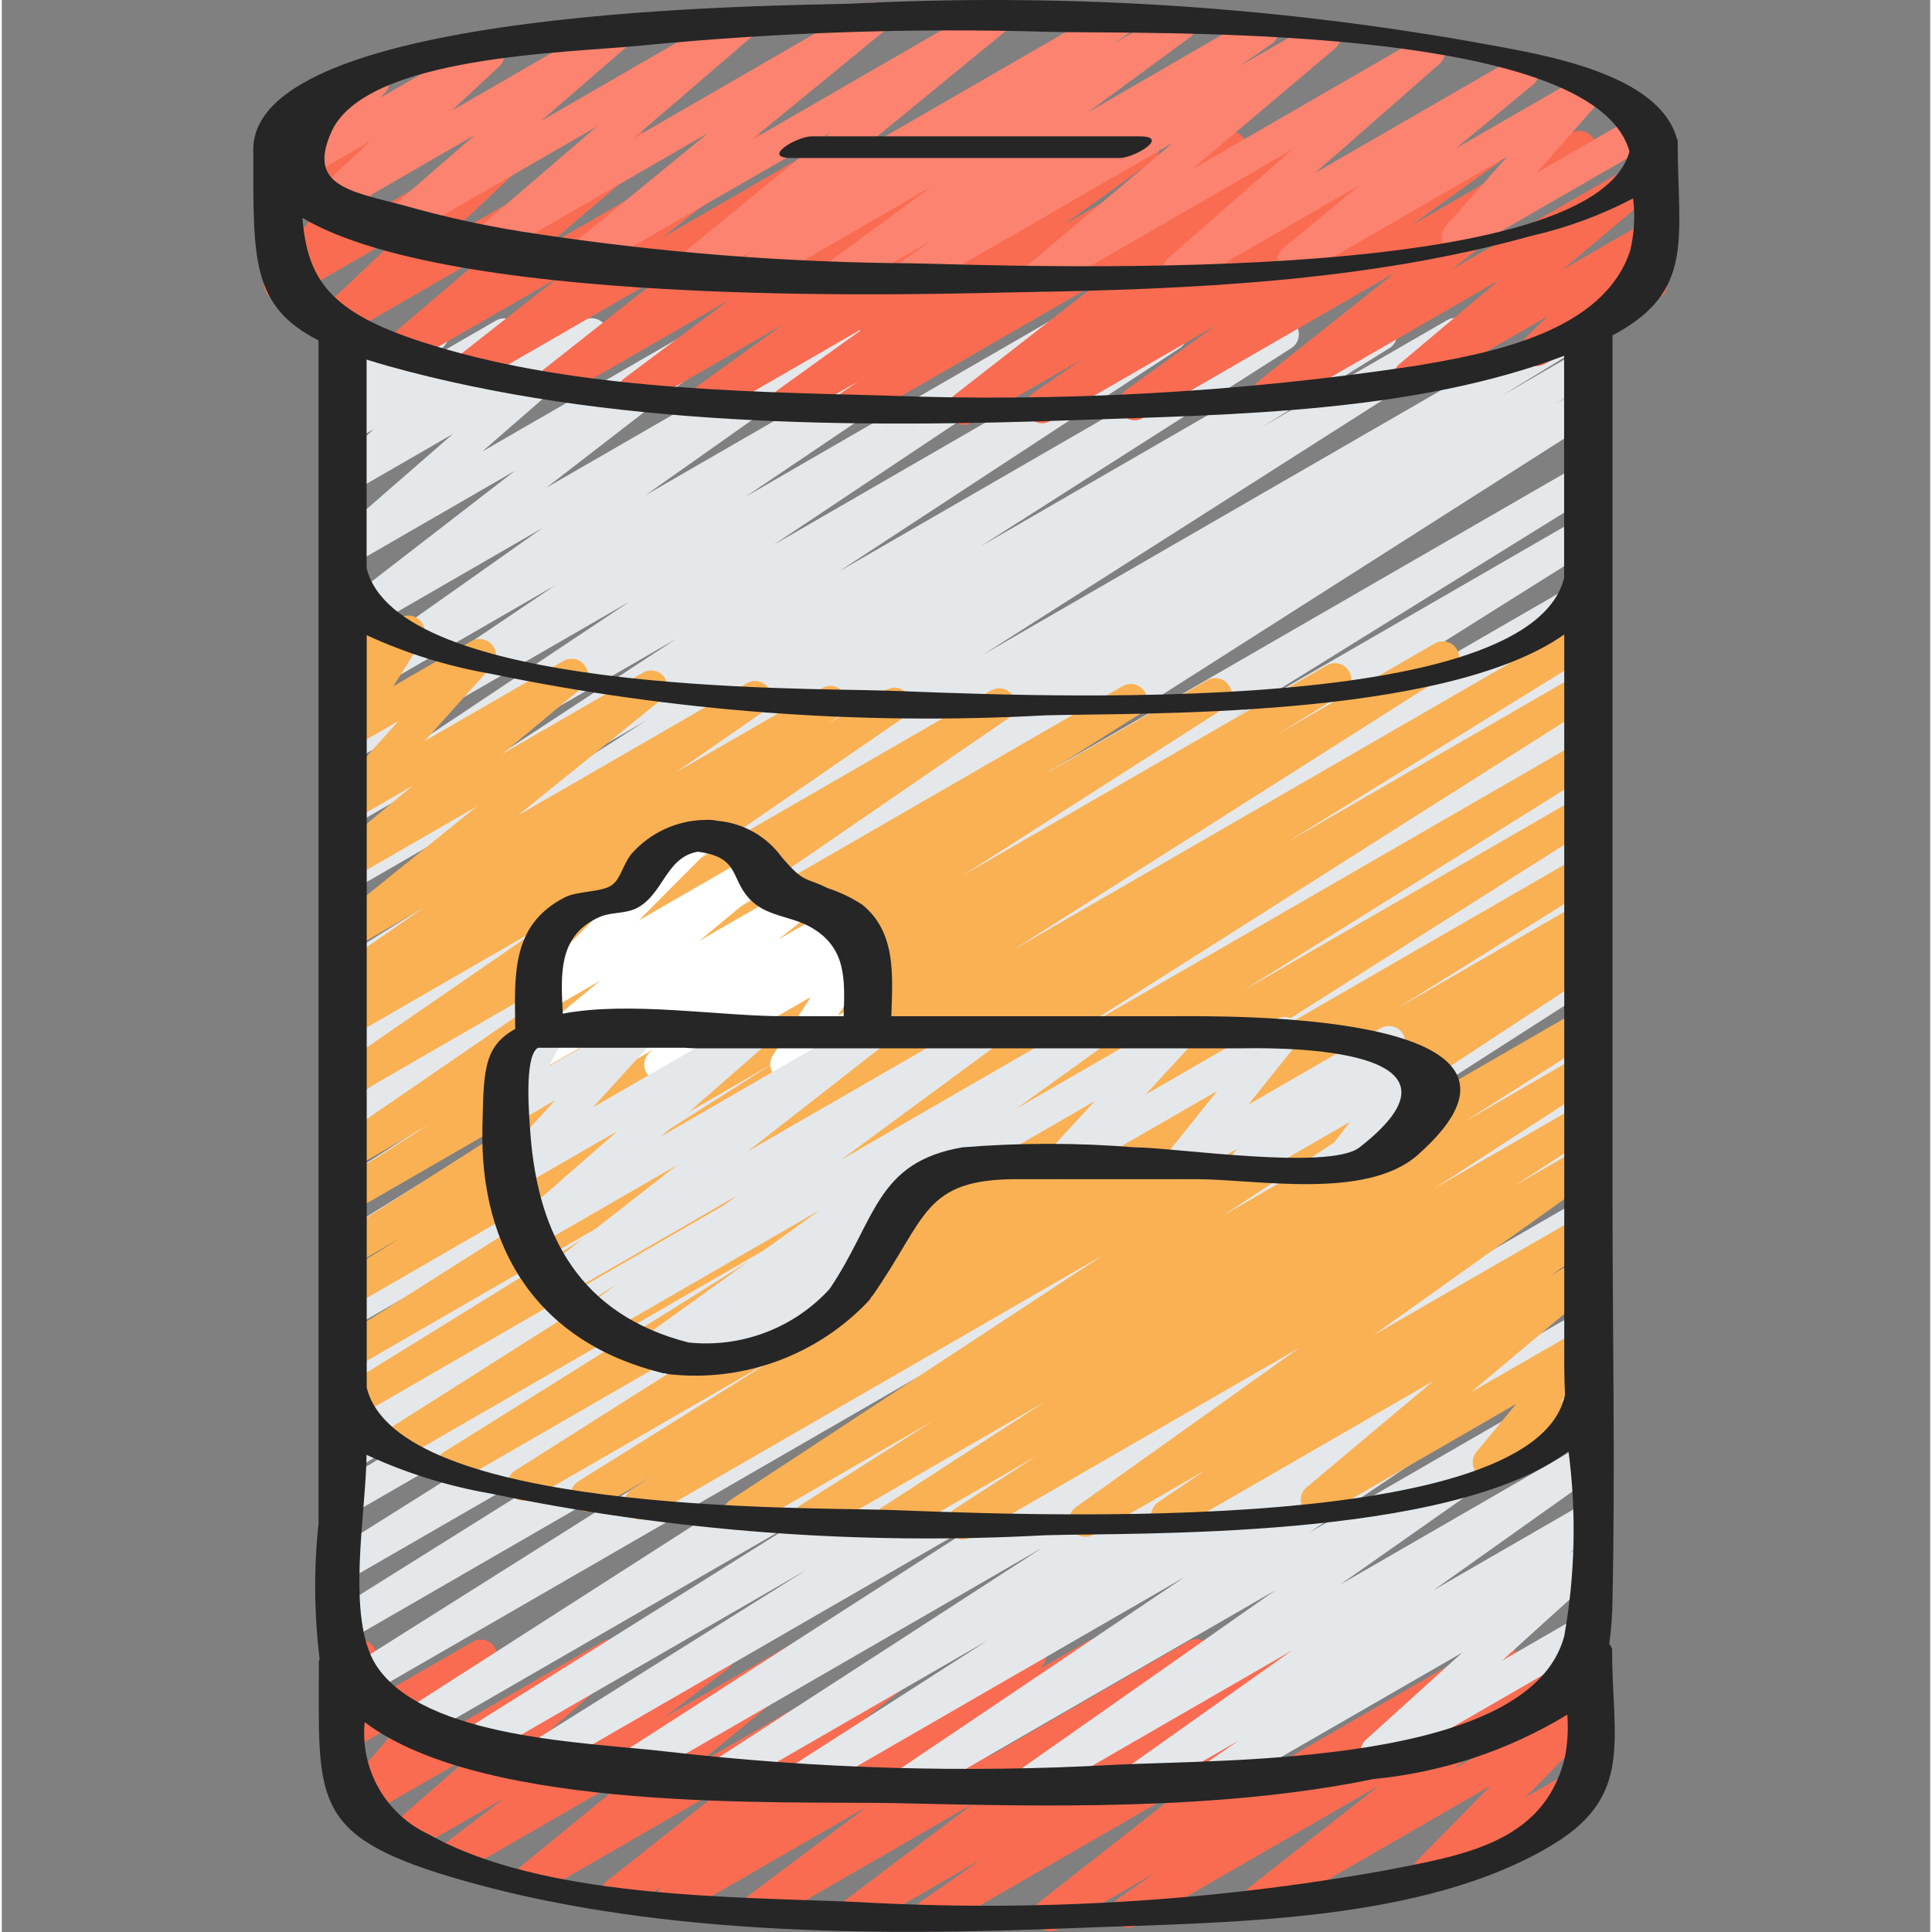 <svg height="502pt" viewBox="-65 0 502 502.919" width="502pt" xmlns="http://www.w3.org/2000/svg"><rect x="-65" y="0" width="502" height="502.919" fill="#808080" stroke="none"/><path d="m176.477 502.918c-1.863 0-3.508-1.211-4.066-2.988-.559-1.777.098-3.711 1.625-4.777l16.012-11.18-31.113 17.922c-1.918.891-4.195.242-5.359-1.523-1.164-1.766-.859-4.113.715-5.523l33.777-25.473-53.914 31.113c-1.953 1.102-4.426.504-5.66-1.367-1.234-1.875-.809-4.383.977-5.742l30.973-23.238-48.902 28.195c-1.988 1.152-4.531.527-5.754-1.418-1.223-1.945-.688-4.508 1.215-5.801l.34-.223-10.078 5.812c-1.934 1.086-4.379.512-5.625-1.324-1.242-1.84-.871-4.324.855-5.715l32.426-25.66-49.938 28.832c-1.926 1.145-4.406.602-5.684-1.238-1.273-1.844-.91-4.355.84-5.758l30.566-25.055-46.543 26.863c-1.945 1.078-4.391.484-5.625-1.367-1.23-1.852-.832-4.34.914-5.715l16.426-12.543-25.078 14.512c-1.902 1.094-4.32.562-5.594-1.223s-.988-4.242.66-5.688l21.652-18.867-29.051 16.75c-1.801 1.039-4.086.629-5.414-.973-1.328-1.602-1.309-3.926.047-5.504l16.965-19.711-13.941 8.047c-1.457.836-3.266.742-4.625-.242-1.363-.98-2.02-2.672-1.684-4.316l2.742-13.242c-.957-.332-1.758-1.004-2.254-1.887-1.176-2.035-.48-4.637 1.551-5.82l4.27-2.465c1.453-.84 3.27-.75 4.633.234 1.363.984 2.02 2.676 1.68 4.324l-2.336 11.262 27.461-15.848c1.801-1.035 4.086-.625 5.414.977 1.328 1.602 1.309 3.926-.047 5.504l-17.008 19.727 45.422-26.223c1.898-1.07 4.301-.535 5.566 1.238 1.27 1.773.996 4.215-.633 5.664l-21.641 18.859 44.672-25.785c1.945-1.102 4.41-.516 5.652 1.348 1.238 1.859.832 4.363-.934 5.734l-16.426 12.559 34.047-19.625c1.922-1.113 4.379-.566 5.645 1.262 1.266 1.824.918 4.316-.797 5.727l-30.602 25.035 55.562-32.074c1.934-1.109 4.398-.539 5.648 1.305 1.254 1.848.875 4.344-.871 5.734l-32.426 25.652 56.668-32.719c1.988-1.152 4.531-.523 5.754 1.422 1.223 1.941.688 4.508-1.215 5.797l-.34.23 12.938-7.465c1.953-1.129 4.449-.539 5.691 1.344 1.242 1.883.805 4.41-1 5.766l-30.984 23.242 52.574-30.367c1.949-1.098 4.414-.5 5.648 1.367 1.23 1.863.816 4.367-.953 5.73l-33.707 25.523 56.473-32.605c1.977-1.137 4.5-.516 5.723 1.41 1.227 1.926.719 4.473-1.148 5.781l-16.062 11.164 31.898-18.414c1.938-1.117 4.41-.547 5.664 1.305 1.254 1.852.863 4.359-.895 5.742l-38.715 30.379 64.855-37.453c1.977-1.117 4.488-.488 5.703 1.434 1.215 1.922.711 4.457-1.148 5.77l-9.641 6.664 24.047-13.883c1.941-1.125 4.418-.555 5.672 1.305 1.258 1.859.855 4.371-.91 5.75l-33.922 26.598 33.145-19.129c1.848-1.055 4.184-.586 5.484 1.094 1.301 1.684 1.168 4.062-.312 5.586l-19.262 19.578 14.098-8.133c2.027-1.062 4.527-.336 5.672 1.645 1.145 1.98.523 4.508-1.406 5.734l-41.309 23.852c-1.848 1.066-4.199.605-5.504-1.082-1.305-1.684-1.168-4.074.324-5.598l19.258-19.578-58.117 33.555c-1.941 1.117-4.41.547-5.664-1.305-1.254-1.855-.863-4.359.891-5.746l33.93-26.598-63.293 36.539c-1.977 1.121-4.484.488-5.703-1.434-1.215-1.918-.711-4.457 1.148-5.766l9.676-6.691-25.547 14.754c-1.941 1.125-4.422.555-5.676-1.305-1.254-1.859-.855-4.371.914-5.754l38.723-30.367-65.305 37.691c-.656.379-1.402.578-2.16.57zm0 0" fill="#fa6c51"/><path d="m170.59 468.664c-1.879.004-3.535-1.227-4.082-3.02-.547-1.797.141-3.738 1.699-4.785l74.719-50.348-97.875 56.508c-2 1.098-4.512.43-5.699-1.52-1.191-1.949-.633-4.484 1.262-5.762l51.086-32.766-67.055 38.707c-2.004 1.141-4.551.484-5.75-1.484-1.203-1.969-.625-4.535 1.305-5.797l85.699-55.516-104.234 60.195c-2 1.141-4.547.48-5.75-1.484-1.203-1.969-.625-4.535 1.305-5.797l99.379-63.941-117.145 67.621c-2.008 1.086-4.512.402-5.688-1.555-1.176-1.953-.605-4.488 1.293-5.75l69.402-43.512-81.477 47.094c-2.012 1.129-4.551.453-5.738-1.52-1.191-1.973-.598-4.531 1.336-5.785l87.125-54.613-98.688 56.977c-2.012 1.18-4.594.527-5.805-1.461-1.211-1.988-.602-4.582 1.367-5.824l148.742-95.371-161.68 93.332c-2.004 1.07-4.492.383-5.664-1.559-1.172-1.945-.617-4.465 1.262-5.738l135.348-85.332-134.469 77.652c-2.008 1.086-4.512.402-5.688-1.551-1.18-1.957-.609-4.492 1.293-5.754l121.598-76.125-117.203 67.609c-2.008 1.086-4.512.402-5.688-1.555-1.18-1.953-.609-4.488 1.293-5.75l131.547-82.699-127.145 73.387c-2.012 1.078-4.516.379-5.68-1.582-1.164-1.965-.582-4.496 1.328-5.746l39.809-24.363-35.457 20.48c-2.008 1.047-4.484.34-5.641-1.609-1.156-1.949-.586-4.461 1.297-5.723l6.102-3.727-1.758 1.016c-2.008 1.059-4.492.359-5.656-1.594-1.16-1.949-.594-4.469 1.297-5.73l57.77-35.496-53.418 30.871c-2.012 1.109-4.539.426-5.719-1.543-1.18-1.965-.594-4.516 1.332-5.77l113.594-70.91-109.227 63.051c-2.016 1.164-4.59.496-5.785-1.496-1.199-1.996-.582-4.582 1.391-5.816l130.562-82.047-126.148 72.805c-2.008 1.074-4.504.383-5.672-1.57s-.602-4.48 1.293-5.742l93.867-58.238-89.488 51.676c-2.004 1.086-4.5.41-5.684-1.539-1.18-1.945-.625-4.473 1.262-5.746l159.574-101.727-155.152 89.59c-2.02 1.098-4.543.402-5.711-1.574-1.168-1.977-.566-4.523 1.367-5.762l10.77-6.562-6.426 3.703c-2.012 1.074-4.516.375-5.68-1.586-1.168-1.961-.582-4.492 1.328-5.746l20.668-12.621-16.316 9.387c-2.012 1.148-4.566.488-5.766-1.492s-.605-4.555 1.344-5.801l125.133-79.738-120.711 69.719c-2.012 1.09-4.527.398-5.699-1.566-1.172-1.965-.586-4.504 1.328-5.754l32.855-20.336-28.484 16.41c-2.004 1.082-4.5.406-5.684-1.539-1.18-1.945-.625-4.477 1.262-5.75l81.066-51.668-76.645 44.254c-2 1.137-4.539.484-5.742-1.473-1.207-1.957-.645-4.516 1.27-5.789l88.891-58.25-84.418 48.742c-1.992 1.133-4.527.488-5.734-1.457-1.211-1.949-.664-4.504 1.234-5.789l76.801-51.199-72.301 41.703c-1.992 1.156-4.543.52-5.762-1.434s-.668-4.52 1.246-5.801l57.496-38.742-52.98 30.59c-1.973 1.109-4.465.484-5.684-1.418-1.219-1.906-.742-4.43 1.09-5.758l54.238-38.312-49.645 28.66c-1.945 1.117-4.422.539-5.672-1.324-1.246-1.863-.84-4.375.934-5.75l47.191-36.461-42.453 24.508c-1.898 1.07-4.301.535-5.566-1.238-1.27-1.773-.996-4.215.633-5.664l31.273-27.23-26.34 15.207c-1.875.992-4.199.457-5.449-1.258-1.25-1.715-1.047-4.09.473-5.57l10.727-9.617-5.75 3.312c-1.84 1.047-4.168.594-5.473-1.07-1.309-1.664-1.195-4.035.258-5.57l3.414-3.617c-1.098.09-2.188-.238-3.047-.922-1.375-1.105-1.93-2.945-1.391-4.625l1.887-5.898c-.629-.367-1.148-.895-1.512-1.527-1.18-2.035-.484-4.645 1.555-5.828l4.266-2.465c1.527-.887 3.441-.738 4.812.367 1.375 1.105 1.93 2.945 1.391 4.625l-.906 2.809 13.535-7.816c1.836-1.062 4.176-.613 5.488 1.055 1.312 1.668 1.199 4.047-.266 5.582l-2.492 2.562 16.035-9.25c1.895-1.078 4.293-.559 5.57 1.207 1.273 1.77 1.012 4.211-.605 5.668l-10.707 9.543 28.484-16.445c1.902-1.09 4.32-.562 5.594 1.223 1.273 1.785.988 4.246-.664 5.688l-31.273 27.223 59.16-34.133c1.945-1.109 4.41-.531 5.66 1.328 1.246 1.855.848 4.359-.914 5.738l-47.191 36.461 75.438-43.52c1.973-1.137 4.492-.523 5.723 1.395s.734 4.465-1.125 5.781l-54.262 38.332 78.871-45.531c1.293-.809 2.918-.867 4.266-.152 1.348.719 2.207 2.098 2.262 3.621.055 1.523-.711 2.957-2.004 3.766l-57.438 38.734 79.625-45.98c1.996-1.184 4.574-.555 5.801 1.418 1.227 1.973.652 4.562-1.297 5.828l-76.797 51.242 101.34-58.512c2-1.137 4.539-.484 5.742 1.473 1.207 1.957.645 4.516-1.27 5.789l-88.824 58.195 113.418-65.484c2.008-1.148 4.566-.484 5.766 1.496 1.199 1.977.602 4.551-1.348 5.801l-81.066 51.703 102.23-59.016c2.016-1.137 4.57-.457 5.758 1.527 1.184 1.984.574 4.555-1.379 5.793l-32.891 20.363 47.977-27.691c2.004-1.121 4.535-.453 5.727 1.508 1.191 1.961.617 4.516-1.297 5.777l-125.145 79.738 150.785-87.043c2.012-1.074 4.516-.375 5.68 1.586 1.164 1.961.582 4.492-1.328 5.746l-20.48 12.52 20.387-11.77c2.012-1.047 4.484-.34 5.641 1.609 1.156 1.949.586 4.461-1.297 5.723l-11.031 6.723 6.688-3.855c2.012-1.148 4.566-.488 5.766 1.492 1.199 1.98.602 4.555-1.344 5.801l-159.676 101.734 155.238-89.598c2.008-1.074 4.5-.383 5.672 1.57 1.168 1.953.598 4.48-1.297 5.742l-93.754 58.137 89.379-51.59c2.004-1.09 4.512-.406 5.688 1.551 1.176 1.953.605 4.488-1.293 5.75l-130.559 82.051 126.172-72.852c2.012-1.105 4.535-.426 5.719 1.543 1.18 1.969.59 4.52-1.332 5.773l-113.598 70.91 109.227-63.055c2.02-1.113 4.555-.426 5.734 1.555 1.176 1.98.57 4.539-1.371 5.777l-57.773 35.5 53.41-30.832c2.012-1.047 4.488-.34 5.641 1.609 1.156 1.949.586 4.461-1.297 5.719l-6.102 3.73 1.758-1.023c2.023-1.152 4.598-.473 5.785 1.531 1.188 2 .551 4.586-1.434 5.809l-39.805 24.359 35.453-20.477c2-1.043 4.465-.352 5.629 1.578 1.164 1.934.625 4.438-1.234 5.715l-131.574 82.723 127.148-73.387c2.016-1.16 4.59-.496 5.785 1.5 1.199 1.992.582 4.578-1.391 5.812l-121.652 76.137 117.273-67.695c2.004-1.07 4.492-.387 5.664 1.559 1.172 1.941.617 4.465-1.262 5.738l-135.328 85.332 130.926-75.578c1.996-1.07 4.48-.395 5.66 1.543 1.176 1.934.637 4.453-1.23 5.734l-148.789 95.43 144.359-83.348c2.016-1.16 4.59-.496 5.789 1.5 1.199 1.992.578 4.582-1.395 5.812l-87.039 54.555 82.68-47.719c2.004-1.086 4.512-.402 5.688 1.555 1.176 1.953.605 4.488-1.293 5.75l-69.43 43.461 65-37.547c2.008-1.176 4.59-.527 5.801 1.461 1.211 1.992.605 4.582-1.363 5.828l-99.344 63.93 94.879-54.773c2.004-1.141 4.551-.484 5.754 1.484 1.203 1.965.625 4.531-1.305 5.793l-85.676 55.512 81.219-46.934c2.004-1.121 4.535-.457 5.73 1.508 1.191 1.961.617 4.516-1.301 5.777l-51.199 32.844 46.777-26.996c1.988-1.102 4.484-.453 5.688 1.469 1.203 1.926.688 4.457-1.172 5.758l-74.762 50.348 70.246-40.551c1.973-1.082 4.441-.453 5.652 1.441 1.207 1.895.742 4.402-1.066 5.734l-66.809 46.934 62.223-35.926c1.969-1.098 4.453-.473 5.668 1.422 1.219 1.898.75 4.414-1.066 5.746l-42.48 30.184 37.914-21.891c1.984-1.133 4.508-.504 5.727 1.43 1.219 1.93.699 4.48-1.176 5.781l-7.367 5.121 2.816-1.629c1.879-1.035 4.234-.512 5.5 1.215 1.266 1.73 1.055 4.133-.5 5.609l-25.145 22.75 20.145-11.621c2.027-1.059 4.527-.336 5.672 1.645 1.145 1.98.523 4.512-1.406 5.738l-54.859 31.676c-1.879 1.031-4.23.512-5.5-1.219-1.266-1.73-1.051-4.129.5-5.609l25.141-22.75-61.051 35.219c-1.98 1.133-4.504.504-5.723-1.43-1.219-1.934-.703-4.48 1.176-5.781l7.434-5.121-24.004 13.848c-1.977 1.141-4.496.527-5.723-1.391-1.23-1.922-.738-4.465 1.121-5.785l42.473-30.129-66.621 38.457c-1.969 1.082-4.441.453-5.648-1.441-1.211-1.895-.742-4.402 1.066-5.734l66.859-46.934-93.816 54.137c-.648.379-1.383.578-2.133.578zm0 0" fill="#e4e8eb"/><path d="m185.473 110.582c-1.828.004-3.453-1.152-4.047-2.879s-.023-3.641 1.418-4.758l38.562-30.02-63.301 36.539c-1.984 1.113-4.496.477-5.707-1.453-1.207-1.926-.691-4.465 1.176-5.766l4.379-2.988-16.379 9.453c-1.969 1.145-4.488.539-5.723-1.375-1.234-1.91-.75-4.457 1.098-5.781l23.168-16.648-39.191 22.621c-1.965 1.102-4.445.484-5.668-1.406-1.223-1.891-.766-4.406 1.043-5.746l22.188-15.992-36.812 21.258c-1.957 1.129-4.453.539-5.695-1.344-1.242-1.883-.805-4.41 1-5.766l27.391-20.48-43.375 25.031c-1.934 1.109-4.398.539-5.648-1.309-1.254-1.844-.875-4.344.871-5.734l31.004-24.445-48.215 27.828c-1.938 1.113-4.41.543-5.664-1.309-1.254-1.852-.863-4.359.895-5.742l25.598-20.121-39.551 22.828c-1.906 1.082-4.328.543-5.594-1.25s-.965-4.254.695-5.688l26.453-22.531-39.758 22.949c-1.883 1.125-4.312.641-5.617-1.125-1.309-1.766-1.062-4.23.566-5.703l22.477-21.172-29.867 17.238c-1.766 1.012-4.004.633-5.34-.906-1.336-1.539-1.398-3.809-.145-5.418l14.266-18.199-9.367 5.434c-1.492.859-3.352.742-4.723-.301-1.367-1.043-1.977-2.805-1.543-4.469l2.348-9.035c-1.445-.672-2.395-2.086-2.469-3.676-.074-1.59.742-3.086 2.117-3.887l4.27-2.465c1.484-.863 3.348-.75 4.719.289 1.371 1.039 1.984 2.805 1.551 4.473l-1.707 6.586 19.688-11.324c1.77-1.023 4.016-.645 5.355.895 1.34 1.543 1.398 3.82.141 5.43l-14.27 18.16 42.523-24.551c1.883-1.148 4.332-.668 5.645 1.105 1.312 1.77 1.059 4.25-.586 5.719l-22.492 21.164 48.484-28.008c1.91-1.082 4.328-.543 5.594 1.25 1.27 1.793.969 4.254-.695 5.688l-26.453 22.52 51.074-29.48c1.938-1.094 4.387-.516 5.633 1.324 1.246 1.844.867 4.336-.871 5.723l-25.602 20.121 47.105-27.188c1.934-1.105 4.398-.539 5.648 1.309 1.254 1.844.875 4.344-.871 5.734l-31.035 24.488 54.664-31.57c1.953-1.129 4.449-.539 5.695 1.344 1.242 1.883.805 4.41-1 5.762l-27.375 20.48 47.785-27.598c1.965-1.098 4.445-.484 5.668 1.406 1.223 1.891.766 4.406-1.043 5.746l-22.188 16.008 40.105-23.176c1.973-1.141 4.492-.535 5.727 1.375 1.234 1.914.75 4.457-1.098 5.785l-23.109 16.641 41.23-23.809c1.984-1.117 4.496-.477 5.707 1.449 1.211 1.93.695 4.469-1.176 5.77l-4.426 3.02 17.758-10.238c1.938-1.102 4.398-.523 5.645 1.328 1.246 1.848.855 4.344-.895 5.727l-38.543 30.023 64.297-37.113c1.984-1.152 4.523-.535 5.75 1.402 1.23 1.938.707 4.5-1.184 5.801l-12.98 8.992 28.066-16.211c1.973-1.145 4.488-.539 5.727 1.375 1.234 1.91.75 4.457-1.102 5.785l-23.602 16.988 41.812-24.141c1.938-1.133 4.422-.57 5.684 1.285 1.258 1.855.867 4.371-.895 5.754l-35.84 28.449 50.184-28.961c1.91-1.074 4.328-.527 5.586 1.27 1.258 1.797.949 4.254-.715 5.684l-26.152 21.984 21.332-12.289c1.863-1.09 4.246-.613 5.551 1.105 1.305 1.719 1.121 4.145-.43 5.645l-5.836 5.699.133-.086c2.039-1.156 4.633-.453 5.805 1.578s.488 4.629-1.535 5.812l-29.672 17.129c-1.863 1.09-4.246.613-5.551-1.105-1.305-1.723-1.121-4.145.43-5.645l5.855-5.703-33.859 19.527c-1.914 1.074-4.328.523-5.586-1.273-1.258-1.797-.949-4.254.711-5.684l26.121-21.973-58.078 33.527c-1.934 1.109-4.398.539-5.648-1.305-1.254-1.848-.875-4.344.871-5.734l35.84-28.477-65.785 37.98c-1.969 1.145-4.488.539-5.723-1.375-1.234-1.91-.75-4.457 1.098-5.781l23.578-16.957-43.145 24.91c-1.977 1.102-4.469.473-5.684-1.441-1.211-1.91-.723-4.438 1.121-5.754l12.969-9.004-28.715 16.547c-.637.379-1.359.582-2.098.59zm0 0" fill="#fa6c51"/><path d="m346.113 158.043c-1.93 0-3.613-1.297-4.117-3.156-.5-1.859.309-3.824 1.973-4.797l1.629-.945c2.039-1.16 4.633-.457 5.805 1.574s.488 4.629-1.535 5.816l-1.633.938c-.645.371-1.375.57-2.121.57zm0 0" fill="#fab153"/><path d="m185.273 400.715c-1.891.004-3.559-1.242-4.098-3.059-.535-1.812.188-3.766 1.777-4.793l21.461-13.891-35.965 20.762c-2 1.117-4.523.457-5.723-1.496-1.195-1.953-.637-4.5 1.266-5.773l42.352-27.445-58.75 33.93c-2.016 1.223-4.641.582-5.863-1.434-1.223-2.016-.582-4.641 1.434-5.863l34.449-21.906-48.488 27.992c-1.992 1.113-4.512.461-5.711-1.484-1.203-1.941-.656-4.488 1.23-5.77l97.215-63.871-118.488 68.395c-2.016 1.133-4.566.457-5.754-1.531-1.188-1.984-.578-4.555 1.379-5.793l6.91-4.266-16.469 9.523c-2.012 1.105-4.535.426-5.719-1.543-1.18-1.969-.59-4.52 1.332-5.77l52.055-32.504-64 36.941c-2.02 1.219-4.641.57-5.859-1.449-1.219-2.016-.57-4.637 1.445-5.855l100.805-63.84-115.047 66.398c-2.008 1.125-4.551.453-5.738-1.52-1.188-1.973-.598-4.535 1.336-5.785l91.82-57.453-102.352 59.082c-2 1.086-4.5.41-5.68-1.535-1.18-1.949-.625-4.477 1.262-5.75l137.965-87.527-145.664 84.078c-2.016 1.137-4.566.457-5.754-1.527-1.188-1.984-.578-4.555 1.379-5.793l80.793-49.938-77.695 44.852c-2 1.055-4.473.371-5.645-1.562-1.172-1.934-.629-4.445 1.23-5.727l114.168-72.457-109.754 63.363c-2.004 1.043-4.477.344-5.633-1.598-1.16-1.941-.605-4.445 1.262-5.719l17.281-10.691-12.91 7.449c-2.004 1.121-4.535.453-5.73-1.508-1.191-1.961-.617-4.516 1.301-5.777l68.172-43.59-63.742 36.797c-2.008 1.102-4.523.426-5.707-1.531-1.184-1.957-.613-4.5 1.293-5.766l24.586-15.531-20.172 11.641c-1.984 1.133-4.508.504-5.727-1.43-1.219-1.93-.699-4.48 1.176-5.781l80.512-55.262-75.945 43.844c-1.977 1.09-4.461.449-5.664-1.457-1.207-1.91-.719-4.426 1.117-5.746l54.98-37.871-50.434 29.117c-1.992 1.082-4.48.422-5.672-1.508-1.188-1.93-.66-4.453 1.199-5.746l3.895-2.559c-2.02.797-4.316-.047-5.336-1.965-1.02-1.914-.438-4.289 1.348-5.52l23.168-16.086-18.602 10.734c-1.926 1.086-4.359.52-5.609-1.301-1.254-1.82-.906-4.297.797-5.703l37.352-30.141-32.539 18.773c-1.918 1.109-4.367.562-5.633-1.258-1.27-1.82-.93-4.309.777-5.723l20.633-17.133-15.793 9.121c-1.816 1.047-4.125.621-5.445-1.008-1.32-1.629-1.266-3.977.137-5.539l17.457-19.453-12.148 7.004c-1.699.977-3.844.668-5.203-.746-1.355-1.414-1.574-3.57-.531-5.227l7.516-11.871-1.781 1.023c-1.602.887-3.59.652-4.941-.578-1.352-1.234-1.766-3.191-1.031-4.863l2.449-5.43c-.305-.102-.59-.242-.855-.418-1.344-.852-2.098-2.383-1.961-3.969l.648-7.508-.105-.18c-.562-.984-.711-2.148-.414-3.242s1.02-2.023 2.004-2.586l.938-.527c1.379-.789 3.078-.746 4.414.109 1.336.855 2.086 2.379 1.953 3.961l-.23 2.559c1.617-.809 3.566-.512 4.867.742 1.305 1.254 1.676 3.191.926 4.84l-1.383 3.07 5.309-3.062c1.699-.977 3.844-.668 5.199.746 1.359 1.414 1.578 3.57.535 5.227l-7.527 11.871 20.328-11.727c1.816-1.047 4.125-.621 5.445 1.008 1.32 1.629 1.262 3.977-.141 5.539l-17.484 19.445 36.133-20.855c1.918-1.102 4.359-.555 5.625 1.258 1.266 1.816.934 4.297-.762 5.715l-20.652 17.152 36.457-21.051c1.93-1.133 4.406-.582 5.676 1.262 1.266 1.844.895 4.355-.855 5.75l-37.352 30.133 59.684-34.449c1.977-1.105 4.469-.473 5.684 1.438 1.211 1.914.723 4.438-1.117 5.758l-23.16 16.074 38.117-21.98c2-1.137 4.535-.484 5.742 1.473 1.203 1.957.645 4.516-1.27 5.789l-3.141 2.066 15.359-8.867c1.984-1.133 4.508-.504 5.727 1.426 1.219 1.934.699 4.484-1.18 5.785l-54.996 37.844 77.73-44.875c1.984-1.137 4.508-.504 5.727 1.426 1.219 1.934.699 4.48-1.18 5.785l-80.527 55.293 110.293-63.684c2.004-1.102 4.523-.426 5.707 1.531s.613 4.504-1.297 5.766l-24.539 15.504 42.18-24.344c1.996-1.07 4.48-.391 5.656 1.543 1.18 1.934.641 4.453-1.227 5.734l-68.207 43.625 94.906-54.793c2.008-1.074 4.504-.383 5.672 1.57 1.168 1.953.598 4.48-1.293 5.742l-17.266 10.676 40.961-23.656c2-1.082 4.5-.406 5.68 1.539 1.184 1.945.629 4.477-1.258 5.75l-114.109 72.438 147.227-85c2.012-1.09 4.523-.398 5.695 1.566 1.176 1.965.59 4.504-1.328 5.754l-80.895 50 76.527-44.172c1.996-1.055 4.473-.367 5.641 1.566 1.172 1.93.633 4.441-1.23 5.723l-137.898 87.5 133.488-77.062c2.004-1.086 4.512-.402 5.688 1.551 1.176 1.957.605 4.488-1.293 5.754l-91.812 57.453 87.418-50.465c2.004-1.102 4.523-.43 5.707 1.531 1.184 1.957.613 4.5-1.297 5.766l-100.82 63.844 96.426-55.652c2.004-1.059 4.484-.363 5.648 1.578 1.168 1.941.613 4.453-1.262 5.727l-51.949 32.426 47.57-27.461c2.012-1.09 4.527-.398 5.699 1.566s.586 4.504-1.328 5.754l-7.059 4.379 2.688-1.551c1.992-1.086 4.484-.422 5.672 1.508 1.191 1.93.664 4.453-1.199 5.742l-97.238 63.906 92.75-53.547c2.008-1.148 4.566-.484 5.766 1.496 1.199 1.977.602 4.551-1.344 5.801l-34.398 21.871 29.977-17.297c2.004-1.141 4.551-.484 5.754 1.484 1.199 1.969.621 4.535-1.309 5.797l-42.309 27.414 37.863-21.852c1.996-1.086 4.492-.414 5.676 1.523 1.184 1.938.645 4.465-1.23 5.746l-21.41 13.859 16.965-9.789c1.969-1.125 4.477-.508 5.703 1.398 1.227 1.91.746 4.445-1.094 5.77l-58.215 41.508 53.613-30.953c1.992-1.18 4.562-.555 5.789 1.406 1.23 1.961.672 4.543-1.258 5.824l-12.098 8.207 7.566-4.367c1.914-1.078 4.328-.527 5.586 1.27s.949 4.254-.711 5.684l-33.016 27.707 28.16-16.211c1.785-1.023 4.051-.621 5.379.953 1.324 1.574 1.34 3.871.031 5.461l-10.387 12.461 2.73-1.578c2.039-1.16 4.633-.457 5.805 1.574 1.172 2.031.484 4.629-1.539 5.816l-23.379 13.496c-1.789 1.035-4.062.637-5.395-.941-1.332-1.578-1.344-3.883-.023-5.473l10.348-12.492-49.715 28.695c-1.91 1.094-4.344.551-5.609-1.254-1.266-1.801-.949-4.273.73-5.699l32.996-27.676-66.891 38.621c-1.996 1.254-4.633.652-5.887-1.344-1.25-1.996-.648-4.629 1.348-5.883l12.141-8.234-29.105 16.801c-1.973 1.125-4.477.512-5.703-1.398-1.227-1.906-.746-4.441 1.094-5.77l58.188-41.488-85.398 49.297c-.648.383-1.383.586-2.137.59zm0 0" fill="#fab153"/><path d="m89.113 281.469c-1.812-.004-3.422-1.152-4.016-2.863-.594-1.711-.047-3.609 1.371-4.738l7.926-6.305-17.066 9.863c-1.918 1.105-4.367.559-5.633-1.258-1.27-1.82-.93-4.309.777-5.723l18.277-15.164-13.422 7.738c-1.848 1.004-4.148.516-5.426-1.156s-1.148-4.023.305-5.539l28.094-28.266c-.148-.172-.281-.363-.395-.562-1.18-2.039-.484-4.645 1.555-5.828l12.688-7.32c1.848-1.004 4.152-.512 5.43 1.156 1.277 1.672 1.145 4.023-.309 5.543l-18.465 18.566 29.25-16.887c1.922-1.109 4.371-.562 5.637 1.258s.926 4.309-.781 5.723l-18.27 15.164 23.664-13.652c1.938-1.133 4.418-.57 5.68 1.281 1.262 1.855.871 4.371-.895 5.758l-7.926 6.289 14.824-8.535c1.934-1.109 4.398-.539 5.648 1.309 1.254 1.844.875 4.344-.871 5.734l-.758.605.766-.445c1.707-.98 3.867-.664 5.223.762 1.355 1.43 1.555 3.602.488 5.254l-9.898 15.215 5.441-3.141c1.324-.84 3-.887 4.371-.125 1.367.766 2.207 2.219 2.184 3.785-.02 1.566-.898 2.996-2.285 3.723l-20.918 12.059c-1.695.949-3.824.629-5.168-.777s-1.566-3.543-.539-5.199l9.922-15.246-37 21.332c-1.934 1.09-4.379.512-5.625-1.324-1.242-1.84-.871-4.324.855-5.715l.793-.625-13.371 7.68c-.645.387-1.383.594-2.133.598zm0 0" fill="#fff"/><path d="m171.051 76.199c-1.863-.004-3.508-1.215-4.062-2.988-.555-1.777.102-3.711 1.629-4.777l8.32-5.773-21.906 12.637c-1.961 1.133-4.465.535-5.703-1.363-1.242-1.895-.781-4.43 1.047-5.77l26.648-19.609-44.27 25.598c-1.977 1.066-4.438.418-5.637-1.48-1.195-1.898-.715-4.398 1.094-5.723l3.328-2.285-14.504 8.344c-1.922 1.094-4.359.539-5.621-1.277-1.258-1.82-.918-4.297.781-5.711l38.578-31.574-61.797 35.629c-1.926 1.117-4.387.57-5.652-1.262-1.27-1.832-.914-4.332.812-5.734l34.68-28.418-54.715 31.574c-1.902 1.078-4.312.539-5.578-1.242-1.27-1.785-.98-4.238.664-5.68l30.719-26.383-48.77 28.168c-1.902 1.113-4.344.59-5.625-1.211-1.281-1.797-.98-4.273.695-5.711l21.93-19.027-34.551 19.941c-1.883 1.078-4.27.57-5.555-1.172-1.285-1.746-1.059-4.18.527-5.656l12.41-11.527-19.184 11.066c-1.84 1.062-4.18.609-5.492-1.059-1.312-1.672-1.191-4.055.277-5.586l2.371-2.469c-1.586.113-3.098-.695-3.883-2.082-1.18-2.039-.484-4.648 1.555-5.828l22.91-13.219c1.84-1.047 4.172-.59 5.477 1.074 1.305 1.668 1.191 4.039-.27 5.574l-1.203 1.246 25.926-14.961c1.879-1.074 4.27-.57 5.555 1.176 1.285 1.746 1.059 4.176-.531 5.652l-12.398 11.52 40.293-23.262c1.906-1.113 4.348-.59 5.629 1.207 1.281 1.801.98 4.277-.695 5.715l-21.922 18.984 49.895-28.824c1.906-1.117 4.352-.59 5.633 1.211 1.281 1.801.973 4.285-.711 5.719l-30.719 26.395 60.312-34.824c1.926-1.113 4.379-.566 5.645 1.258 1.27 1.828.922 4.32-.797 5.73l-34.672 28.406 61.793-35.676c1.926-1.145 4.406-.602 5.684 1.238 1.273 1.84.91 4.355-.836 5.758l-38.59 31.625 65.492-37.812c1.98-1.102 4.477-.461 5.688 1.457 1.207 1.918.703 4.445-1.145 5.754l-3.34 2.285 14.996-8.645c1.957-1.105 4.441-.496 5.668 1.387 1.23 1.887.785 4.402-1.02 5.75l-26.613 19.566 43.32-25.062c1.98-1.137 4.504-.516 5.727 1.41 1.223 1.926.715 4.473-1.152 5.781l-8.359 5.805 19.797-11.426c1.918-1.141 4.387-.609 5.668 1.215 1.281 1.828.941 4.332-.781 5.746l-37.223 31.43 59.574-34.398c1.898-1.086 4.312-.559 5.586 1.223 1.273 1.777.996 4.234-.645 5.684l-32.359 28.348 51.883-29.953c1.922-1.113 4.379-.566 5.645 1.262 1.266 1.824.918 4.316-.797 5.727l-20.156 16.613 31.691-18.25c1.809-1.039 4.102-.617 5.422.996 1.324 1.613 1.285 3.945-.09 5.512l-15.988 18.102 25.992-15.012c2.039-1.16 4.629-.453 5.801 1.578 1.176 2.027.488 4.625-1.535 5.812l-48.582 28.051c-1.809 1.047-4.113.625-5.438-.992-1.324-1.621-1.281-3.961.105-5.527l16-18.137-53.547 30.91c-1.918 1.086-4.352.535-5.609-1.277-1.258-1.812-.926-4.285.762-5.703l20.148-16.613-45.074 26.059c-1.895 1.066-4.293.535-5.559-1.234-1.27-1.766-1-4.207.617-5.66l32.359-28.348-63.547 36.691c-1.91 1.074-4.32.523-5.578-1.266-1.258-1.793-.957-4.246.695-5.68l37.215-31.402-66.559 38.402c-.648.367-1.383.555-2.125.543zm0 0" fill="#fb836f"/><path d="m183.219 306.941c-1.926-.008-3.609-1.301-4.105-3.16-.5-1.859.309-3.824 1.973-4.793l58.402-33.688c1.824-1.051 4.137-.609 5.453 1.031s1.238 3.996-.18 5.547l-12.031 13.055 34.02-19.625c1.777-1.02 4.027-.633 5.359.922 1.336 1.551 1.379 3.832.102 5.434l-12.754 15.906 34.516-19.926c1.91-1.086 4.336-.547 5.602 1.254 1.266 1.797.957 4.262-.711 5.695l-.52.441 2.02-1.168c1.766-1.016 4-.645 5.34.887 1.344 1.531 1.414 3.797.172 5.41l-6.125 7.98 2.305-1.332c1.32-.84 3-.891 4.367-.125 1.367.762 2.207 2.215 2.188 3.781-.02 1.57-.898 3-2.289 3.723l-20.922 12.066c-1.762 1.008-3.992.637-5.328-.891-1.34-1.523-1.414-3.781-.188-5.398l6.129-7.977-24.746 14.277c-1.91 1.086-4.336.547-5.602-1.254-1.266-1.797-.957-4.262.711-5.695l.547-.461-12.801 7.41c-1.777 1.016-4.023.629-5.359-.922-1.332-1.555-1.375-3.836-.102-5.438l12.758-15.949-38.656 22.297c-1.824 1.051-4.141.609-5.453-1.031-1.316-1.641-1.242-3.996.18-5.547l12.031-13.055-34.133 19.719c-.656.395-1.406.598-2.168.598zm0 0" fill="#e4e8eb"/><path d="m120.926 357.461c-1.805 0-3.414-1.133-4.023-2.832-.605-1.699-.078-3.598 1.316-4.738l5.504-4.516-17.066 9.855c-1.961 1.102-4.445.488-5.668-1.402-1.223-1.891-.766-4.406 1.043-5.746l45.945-33.117-56.945 32.879c-1.957 1.094-4.426.488-5.656-1.387-1.227-1.879-.789-4.387 1-5.738l40.105-29.543-45.984 26.547c-1.941 1.102-4.402.523-5.648-1.328-1.246-1.848-.855-4.348.895-5.73l35.105-27.418-37.625 21.719c-1.898 1.086-4.312.559-5.586-1.219-1.273-1.781-.996-4.238.645-5.684l27.027-23.664-25.855 14.914c-1.824 1.062-4.148.633-5.469-1.012-1.32-1.641-1.246-4.004.176-5.559l14.918-16.383-10.242 5.973c-1.645.949-3.719.695-5.086-.621-1.367-1.316-1.699-3.379-.816-5.062l4.129-7.824c-1.852-.164-3.387-1.512-3.789-3.328-.402-1.816.422-3.684 2.031-4.617l9.633-5.555c1.652-.965 3.746-.715 5.121.613 1.387 1.312 1.734 3.379.855 5.07l-3.465 6.535 21.066-12.242c1.82-1.051 4.133-.617 5.449 1.02 1.32 1.633 1.254 3.984-.156 5.543l-14.918 16.383 39.801-22.945c1.895-1.07 4.293-.535 5.559 1.23 1.27 1.77 1 4.211-.617 5.664l-27.043 23.645 52.906-30.566c1.941-1.125 4.422-.555 5.676 1.305s.855 4.375-.914 5.754l-35.105 27.406 59.734-34.465c1.957-1.098 4.426-.488 5.656 1.387 1.227 1.879.789 4.387-1 5.738l-40.105 29.543 63.523-36.691c1.961-1.102 4.445-.488 5.668 1.402s.766 4.406-1.043 5.746l-53.891 38.828c1.652.277 2.984 1.496 3.414 3.113.426 1.617-.129 3.336-1.426 4.395l-9.242 7.57c1.848.184 3.363 1.535 3.754 3.348.387 1.816-.438 3.672-2.047 4.598l-39.082 22.57c-.641.402-1.383.625-2.141.641zm0 0" fill="#e4e8eb"/><g fill="#262626"><path d="m371.258 37.637c0-.051 0-.074 0-.117 0-.289 0-.555 0-.855 0-.102-.074-.195-.102-.297-.027-.133-.074-.262-.137-.383-5.172-18.355-40.105-22.562-54.688-25.371-52.918-9.191-106.699-12.43-160.336-9.652-16.504.566-156.859.66-155.527 38.531 0 .117.051.219.059.34.008.117-.043.086-.043.137 0 27.305-.613 39.703 16.973 48.641v308c-1.254 11.73-1.156 23.57.293 35.277-.094.195-.16.402-.199.613 0 35.473-2.465 45.066 34.289 56.066 50.996 15.258 109.738 15.48 162.391 13.328 38.398-1.562 90.793-1.074 124.84-21.93 20.738-12.699 15.105-27.309 15.105-50.773 0-.172-.145-.266-.195-.41-.02-.051-.043-.098-.07-.145-.094-.246-.258-.465-.469-.625.543-3.973.828-7.977.855-11.988.715-34.441 0-68.984 0-103.441v-225.281c21.398-11.32 17.082-24.941 16.961-49.664zm-29.531 388.27c-9.004 33.844-88.508 32.016-117.18 33.492-38.746 2.168-77.605 1.023-116.156-3.414-20.172-2.422-63.523-3.207-75.949-22.512-7.977-12.449-2.559-40.047-2.488-54.766 10.297 4.766 21.176 8.16 32.355 10.094 47.418 9.84 95.91 13.48 144.266 10.84 23.211-.711 105.359 1.34 136.262-21.871 2.098 16.004 1.723 32.234-1.109 48.129zm.211-62.652c0 .059-.094.109-.102.172-8.625 38.203-150.98 30.387-176.715 29.602-22.453-.684-127.148.777-135.117-31.832v-195.848c10.285 4.746 21.148 8.121 32.316 10.043 47.418 9.828 95.914 13.469 144.27 10.82 23.238-.707 103.492 1.215 135.137-21.051v190.406c0 2.438.086 5.023.211 7.68zm16.949-298c-6.945 20.992-35.543 26.633-56.441 30.062-45.805 6.879-92.16 9.43-138.445 7.621-38.816-1.016-82.406-1.82-119.848-14.004-23.938-7.785-29.578-16.316-30.902-32.215 41.117 24.336 168.469 19.629 186.59 19.355 44.273-.742 90.457-2.723 133.352-14.68 9.203-2.09 18.098-5.367 26.453-9.754.574 4.547.316 9.16-.758 13.613zm-338.031-31.027c9.02-19.809 61.859-20.457 80.605-22.367 35.332-3.445 70.848-4.637 106.332-3.566 24.75.641 141.656-2.68 150.906 31.145-9.848 36.32-163.746 29.512-186.812 29.102-32.727-.215-65.398-2.781-97.758-7.68-10.438-1.523-20.777-3.668-30.961-6.418-15.598-4.523-29.285-4.906-22.312-20.215zm14.508 60.996c57.238 15.98 121.426 16.211 180.301 14.098 40.215-1.418 87.293-1.965 126.027-16.703v57.816c-9.43 38.145-149.043 30.199-176.59 29.336-22.648-.707-127.215.582-135.133-31.914v-54.254c1.75.543 3.508 1.082 5.426 1.621zm306.457 362.562c-5.582 22.188-26.957 25.234-47.02 29.16-45.293 8.074-91.371 10.812-137.301 8.156-32.25-1.375-81.879-.93-111.402-17.637-11.18-5.207-17.844-16.906-16.625-29.176 31.43 23.766 109.34 20.48 138.66 21.094 37.672.852 83.32 2.055 123.953-6.281 17.863-1.719 35.102-7.449 50.441-16.758.301 3.828.062 7.68-.707 11.441zm0 0"/><path d="m239.375 264.531h-72.812c.316-10.418 1.363-21.777-7.543-29.012-2.797-1.84-5.828-3.293-9.012-4.32-6.035-3.012-5.973-1.082-11.949-8.039-3.953-5.473-10.105-8.941-16.836-9.496-.312-.082-.633-.137-.953-.16-.172 0-.281-.062-.445-.078-.211-.012-.426-.012-.641 0-.332 0-.562-.059-.938 0-7.43.07-14.473 3.305-19.371 8.891-2.355 3.062-2.797 6.562-5.188 8.176-2.629 1.773-8.859 1.434-12.074 3.07-14.277 7.273-13.059 20.637-12.953 34.289-8.449 4.617-8.184 11.484-8.535 25.352-.852 32.426 14.906 56.422 47.086 64.266h.418c.328.105.66.188 1 .246 19.457 2.18 38.797-4.953 52.18-19.242.207-.266.391-.555.547-.852.051-.07.156-.121.207-.188 14.344-20.48 13.133-30.484 37.742-30.484h46.676c15.359 0 44.195 5.547 57.609-6.312 42.922-37.898-52.02-36.105-64.215-36.105zm-148.582-25.906c3.066-1.297 6.828-.656 9.961-2.477 6.543-3.777 7.277-13.062 15.453-14.438 11.613 1.52 8.062 7.586 14.379 13.168 4.164 3.676 9.992 3.695 14.84 6.391 9.539 5.309 9.051 13.773 8.719 23.262h-15.59c-16.785 0-40.219-3.984-57.516-.664-.449-9.762-1.484-20.457 9.754-25.242zm197.66 60.039c-7.887 6.152-48.496 0-58.48 0-14.941-1.215-29.961-1.215-44.902 0-22.723 3.902-22.504 19.133-34.609 36.906-9.34 10.184-22.953 15.336-36.695 13.895-27.93-7.137-39.176-27.496-41.156-54.395-.34-4.598-1.637-19.625 1.773-22.184.062-.051.164-.086.23-.137h38.332c1.086.074 2.066.137 2.816.137h142.133c3.77.008 66.031-1.879 30.559 25.777zm0 0"/><path d="m225.969 41.137c3.773 0 13.391-5.648 5.172-5.648h-85.332c-3.773 0-13.391 5.648-5.172 5.648zm0 0"/></g></svg>